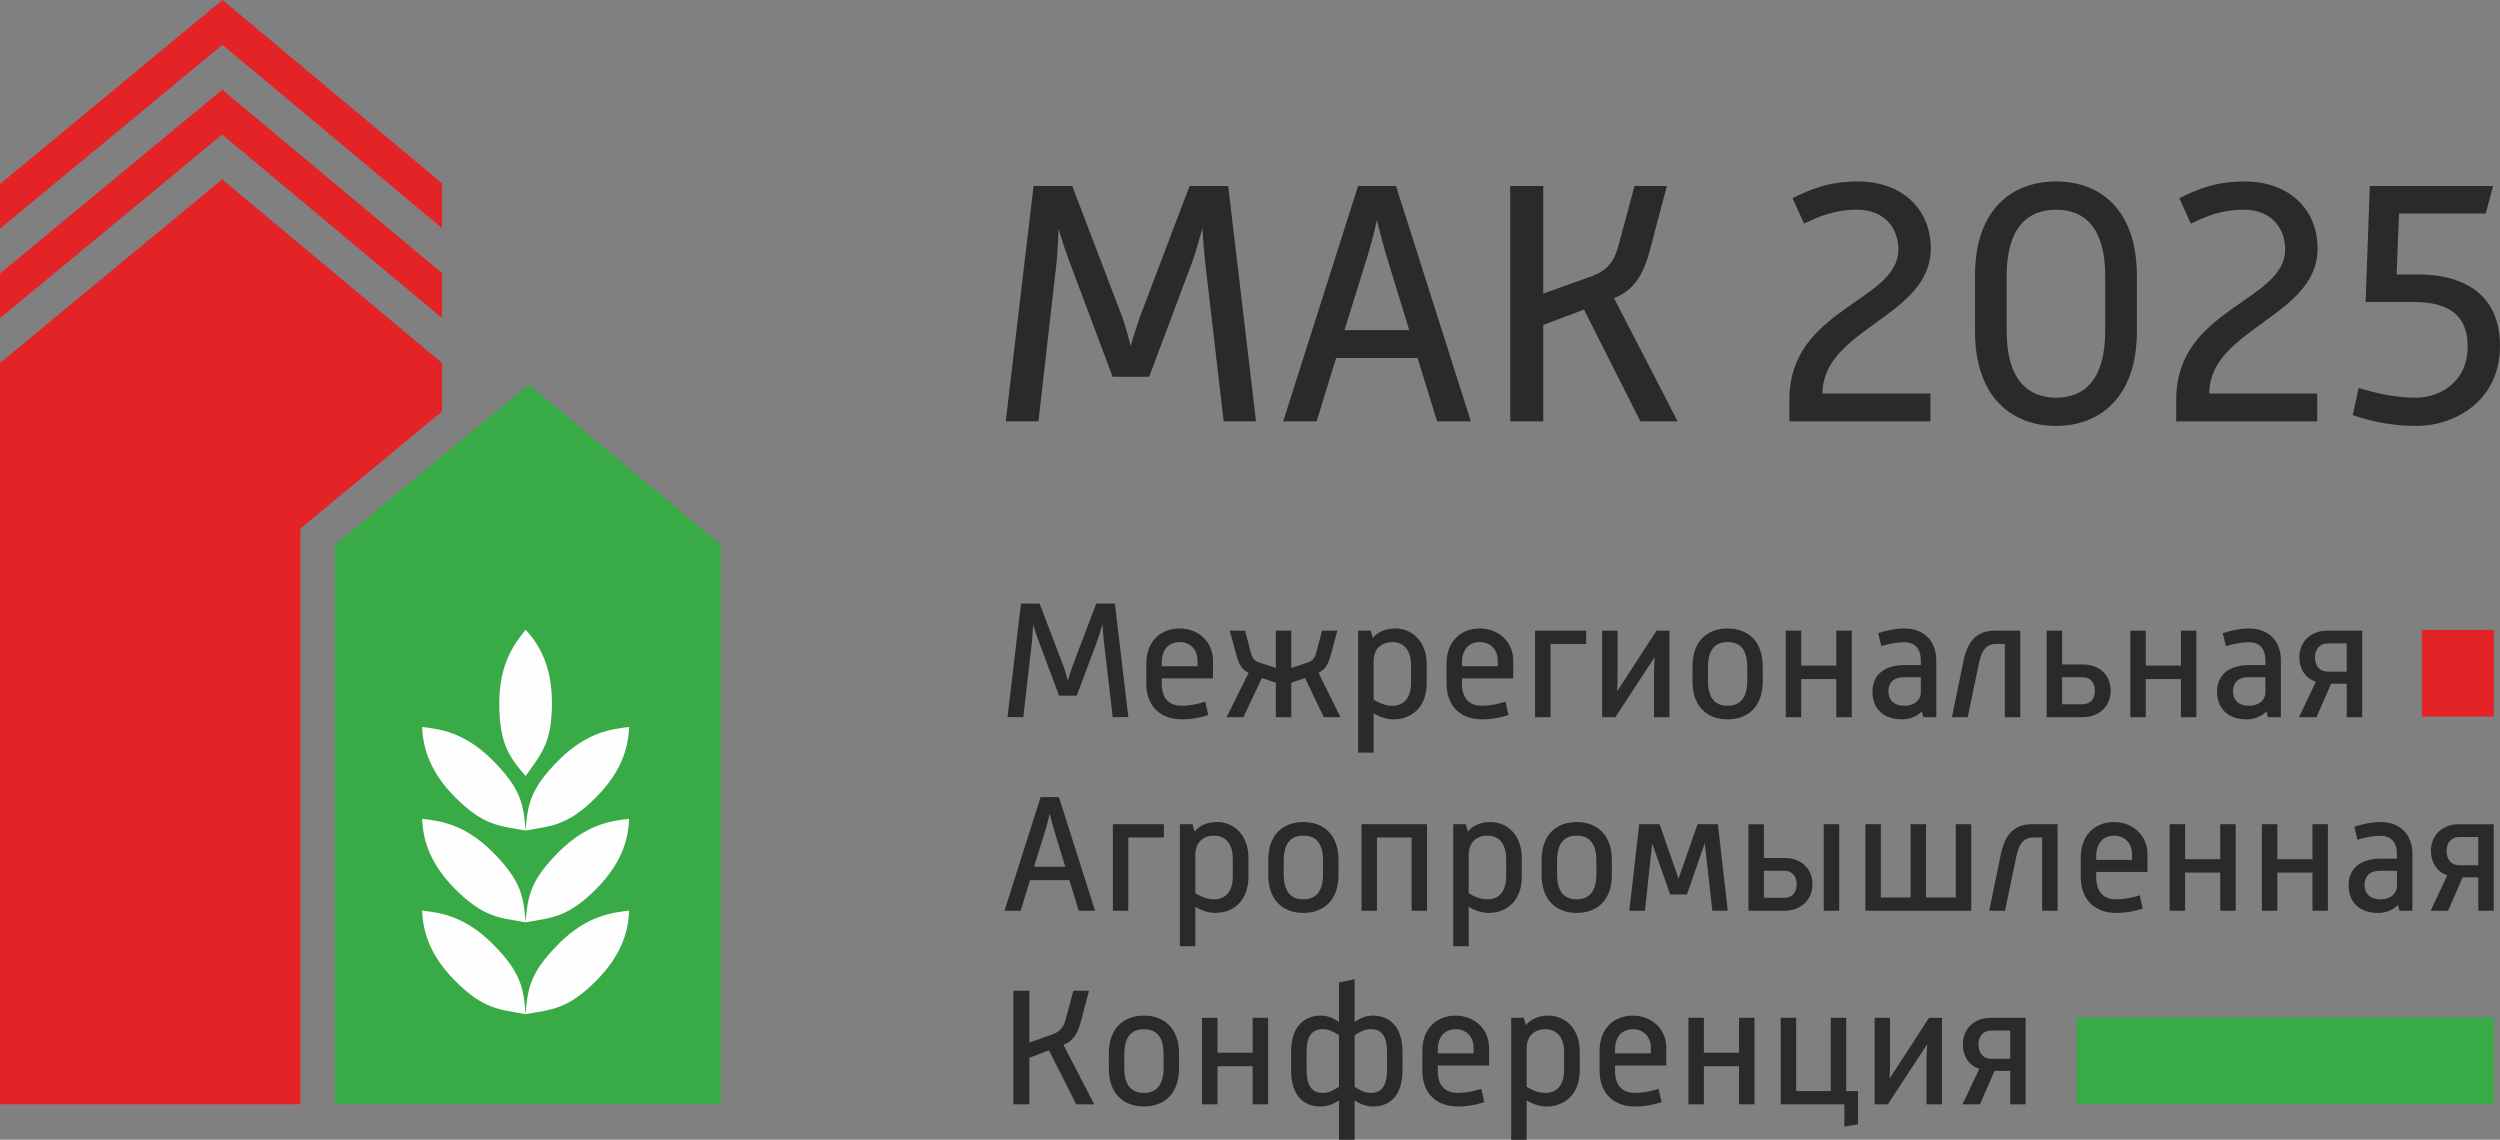 <?xml version="1.0" encoding="UTF-8"?> <svg xmlns="http://www.w3.org/2000/svg" xmlns:xlink="http://www.w3.org/1999/xlink" xml:space="preserve" width="78.967mm" height="36mm" version="1.1" style="shape-rendering:geometricPrecision; text-rendering:geometricPrecision; image-rendering:optimizeQuality; fill-rule:evenodd; clip-rule:evenodd" viewBox="0 0 5262.72 2399.19"><rect x="0" y="0" width="5262.72" height="2399.19" fill="#808080" stroke="none"/> <defs> <style type="text/css"> .fil2 {fill:#FEFEFE} .fil3 {fill:#2B2A29} .fil0 {fill:#E42327} .fil1 {fill:#38AB46} .fil4 {fill:#2B2A29;fill-rule:nonzero} </style> </defs> <g id="Слой_x0020_1">  <g id="_1907059131232"> <g> <polygon class="fil0" points="-0,387.28 468.37,0 930.53,385.8 930.53,480.38 468.16,94.38 -0,481.48 "></polygon> <polygon class="fil0" points="-0,575.68 467.94,188.77 930.53,574.94 930.53,669.51 467.71,283.16 -0,669.9 "></polygon> <polygon class="fil0" points="-0,764.1 467.5,377.55 930.53,764.1 930.53,866.12 632.35,1112.67 632.35,2324.61 -0,2324.61 "></polygon> <polygon class="fil1" points="704.94,1146.85 1113.09,809.38 1517.36,1146.85 1517.36,2324.61 704.94,2324.61 "></polygon> <path class="fil2" d="M1106.48 1325.57c23.02,25.25 55.41,68.98 55.41,154.07 0,85.08 -23.53,108.6 -55.41,154.07 -35.64,-41.66 -55.39,-68.98 -55.39,-154.07 0,-85.08 33.64,-126.28 55.39,-154.07zm217.91 591.34c-1.59,34.12 -9.6,87.95 -69.77,148.1 -60.17,60.18 -93.44,60.15 -148.14,69.79 -4.26,-54.69 -9.6,-87.98 -69.75,-148.14 -60.18,-60.16 -113.09,-65.5 -148.14,-69.77 1.58,34.13 9.59,87.96 69.77,148.13 60.16,60.17 93.43,60.13 148.12,69.78 4.26,-54.67 9.6,-87.98 69.77,-148.15 60.16,-60.15 113.09,-65.48 148.14,-69.74zm0 -193.27c-1.59,34.12 -9.6,87.95 -69.77,148.1 -60.17,60.17 -93.44,60.15 -148.14,69.78 -4.26,-54.67 -9.6,-87.96 -69.75,-148.14 -60.18,-60.16 -113.09,-65.5 -148.14,-69.76 1.58,34.14 9.59,87.96 69.77,148.14 60.16,60.16 93.43,60.13 148.12,69.76 4.26,-54.66 9.6,-87.96 69.77,-148.14 60.16,-60.16 113.09,-65.5 148.14,-69.74zm0 -193.29c-1.59,34.13 -9.6,87.96 -69.77,148.12 -60.17,60.17 -93.44,60.15 -148.14,69.77 -4.26,-54.68 -9.6,-87.96 -69.75,-148.13 -60.18,-60.16 -113.09,-65.5 -148.14,-69.76 1.58,34.14 9.59,87.95 69.77,148.14 60.16,60.16 93.43,60.13 148.12,69.76 4.26,-54.67 9.6,-87.96 69.77,-148.14 60.16,-60.15 113.09,-65.49 148.14,-69.75z"></path> </g> <path class="fil3" d="M2120.91 1509.69l33.26 0 18.39 -161.27c1.06,-9.2 1.41,-21.93 2.12,-34.31 3.54,12.38 7.78,25.11 11.32,34.31l43.5 116 37.13 0 43.5 -116c3.55,-9.56 7.08,-22.28 10.62,-35.01 0.71,12.74 1.76,25.82 2.83,35.01l18.75 161.27 32.9 0 -28.3 -239.08 -39.27 0 -49.86 131.56c-3.19,8.49 -6.72,20.16 -9.91,30.78 -2.83,-10.62 -6.01,-22.63 -9.2,-30.78l-50.22 -131.56 -39.25 0 -28.3 239.08zm292.14 -71.09c0,49.52 31.12,75.69 74.99,75.69 20.15,0 36.78,-3.19 55.53,-9.19l-6.37 -27.94c-16.27,4.95 -32.18,8.49 -49.16,8.49 -26.53,0 -42.45,-14.51 -42.45,-47.04l0 -10.6 107.88 0 0 -37.49c0,-39.97 -31.48,-67.55 -70.38,-67.55 -38.55,0 -70.03,25.82 -70.03,74.27l0 41.38zm32.54 -36.07l0 -7.78c0,-28.3 15.56,-43.16 37.49,-43.16 22.64,0 37.85,15.92 37.85,38.91l0 12.03 -75.34 0zm136.53 107.16l35.36 0 38.9 -82.4 29.36 9.9 0 72.5 32.54 0 0 -72.5 29 -9.9 39.25 82.4 35.37 0 -46.33 -93.37c13.09,-6.36 19.81,-15.21 26.18,-38.55l13.44 -50.22 -32.19 0 -11.67 44.57c-3.19,12.02 -7.78,19.09 -17.68,22.28l-35.37 11.67 0 -78.51 -32.54 0 0 78.51 -35.37 -11.67c-10.26,-3.19 -14.5,-9.9 -17.68,-22.28l-11.67 -44.57 -32.19 0 13.44 50.22c6.37,23.34 13.09,32.19 26.17,38.55l-46.32 93.37zm276.93 74.63l32.54 0 0 -82.77c9.9,6.02 25.46,12.74 41.73,12.74 36.79,0 70.03,-24.05 70.03,-76.39l0 -38.9c0,-49.16 -30.76,-76.04 -66.14,-76.04 -22.99,0 -38.55,9.2 -47.39,20.16l-4.24 -15.56 -26.52 0 0 256.77zm71.79 -98.67c-13.44,0 -26.17,-4.96 -39.25,-12.74l0 -80.63c0,-27.94 17.68,-40.68 39.61,-40.68 22.64,0 39.27,15.57 39.27,49.16l0 35.36c0,36.79 -18.04,49.52 -39.62,49.52zm114.24 -47.04c0,49.52 31.12,75.69 74.98,75.69 20.16,0 36.79,-3.19 55.53,-9.19l-6.37 -27.94c-16.27,4.95 -32.19,8.49 -49.16,8.49 -26.52,0 -42.45,-14.51 -42.45,-47.04l0 -10.6 107.88 0 0 -37.49c0,-39.97 -31.48,-67.55 -70.38,-67.55 -38.55,0 -70.03,25.82 -70.03,74.27l0 41.38zm32.54 -36.07l0 -7.78c0,-28.3 15.56,-43.16 37.49,-43.16 22.63,0 37.85,15.92 37.85,38.91l0 12.03 -75.34 0zm153.84 107.16l32.55 0 0 -154.2 74.97 0 0 -27.94 -107.52 0 0 182.14zm141.13 0l27.95 0 82.75 -126.61c-0.71,9.9 -1.41,26.88 -1.41,33.95l0 92.66 32.55 0 0 -182.14 -27.24 0 -83.11 128.02c0.71,-9.54 1.07,-26.16 1.07,-33.24l0 -94.78 -32.55 0 0 182.14zm190.28 -75.33c0,53.4 31.48,79.93 73.92,79.93 42.45,0 73.92,-26.52 73.92,-79.93l0 -31.48c0,-53.4 -31.47,-79.93 -73.92,-79.93 -42.43,0 -73.92,26.17 -73.92,79.93l0 31.48zm32.54 -1.77l0 -27.94c0,-38.55 16.27,-53.06 41.38,-53.06 25.47,0 41.38,14.5 41.38,53.06l0 27.94c0,38.2 -16.61,53.06 -41.38,53.06 -25.46,0 -41.38,-14.86 -41.38,-53.06zm163.76 77.1l32.54 0 0 -80.28 73.92 0 0 80.28 32.54 0 0 -182.14 -32.54 0 0 73.56 -73.92 0 0 -73.56 -32.54 0 0 182.14zm244.74 4.6c18.04,0 33.24,-7.78 41.73,-16.63l3.19 12.03 27.23 0 0 -119.19c0,-42.09 -26.52,-67.55 -67.55,-67.55 -18.75,0 -37.49,4.24 -54.82,9.9l6.72 27.23c15.56,-4.6 32.54,-8.14 48.1,-8.14 22.99,0 35.01,13.8 35.01,38.55l0 9.55 -35.37 0c-39.25,0 -66.48,19.45 -66.48,55.52 0,38.55 25.46,58.71 62.25,58.71zm5.3 -28.64c-21.57,0 -33.96,-11.32 -33.96,-30.78 0,-16.27 9.56,-29.35 32.9,-29.35l35.37 0 0 32.54c0,15.21 -13.79,27.59 -34.31,27.59zm99.74 24.05l33.24 0 24.05 -115.29c4.96,-23.35 14.15,-38.91 35.37,-38.91l18.75 0 0 154.2 32.54 0 0 -182.14 -54.11 0c-39.97,0 -57.65,25.46 -65.43,63.66l-24.41 118.48zm199.47 0c0,0 60.83,0 75.67,0 34.67,0 59.07,-22.98 59.07,-55.87 0,-32.9 -23.7,-55.17 -58.71,-55.17l-43.5 0 0 -71.09 -32.54 0 0 182.14zm32.54 -27.23l0 -56.94 42.79 0c18.04,0 26.17,12.74 26.17,28.64 0,16.27 -8.49,28.3 -26.53,28.3l-42.43 0zm143.6 27.23l32.54 0 0 -80.28 73.92 0 0 80.28 32.54 0 0 -182.14 -32.54 0 0 73.56 -73.92 0 0 -73.56 -32.54 0 0 182.14zm244.74 4.6c18.04,0 33.24,-7.78 41.73,-16.63l3.19 12.03 27.24 0 0 -119.19c0,-42.09 -26.53,-67.55 -67.55,-67.55 -18.75,0 -37.49,4.24 -54.83,9.9l6.73 27.23c15.56,-4.6 32.54,-8.14 48.1,-8.14 22.98,0 35.01,13.8 35.01,38.55l0 9.55 -35.37 0c-39.25,0 -66.48,19.45 -66.48,55.52 0,38.55 25.46,58.71 62.25,58.71zm5.3 -28.64c-21.57,0 -33.96,-11.32 -33.96,-30.78 0,-16.27 9.55,-29.35 32.9,-29.35l35.37 0 0 32.54c0,15.21 -13.8,27.59 -34.31,27.59zm105.04 24.05l36.79 0 30.76 -70.38 32.9 0 0 70.38 32.54 0 0 -182.14 -73.22 0c-35.01,0 -59.06,22.99 -59.06,56.23 0,24.4 13.08,44.56 34.67,51.28l-35.37 74.62zm60.47 -95.84c-18.03,0 -26.87,-13.8 -26.87,-30.06 0,-16.27 9.19,-29.36 27.23,-29.36l39.61 0 0 59.43 -39.97 0zm-2785.58 503.28l33.96 0 19.8 -64.37 82.77 0 19.81 64.37 34.31 0 -76.05 -239.08 -38.55 0 -76.05 239.08zm62.25 -92.66l22.99 -73.92c3.19,-10.26 7.07,-24.41 9.9,-37.85 3.55,13.44 7.08,27.95 10.26,37.85l22.63 73.92 -65.78 0zm165.87 92.66l32.55 0 0 -154.2 74.97 0 0 -27.94 -107.52 0 0 182.14zm141.13 74.63l32.54 0 0 -82.77c9.9,6.02 25.46,12.74 41.73,12.74 36.79,0 70.03,-24.05 70.03,-76.39l0 -38.9c0,-49.16 -30.77,-76.04 -66.14,-76.04 -22.99,0 -38.55,9.2 -47.39,20.16l-4.24 -15.56 -26.52 0 0 256.77zm71.78 -98.67c-13.43,0 -26.16,-4.96 -39.25,-12.74l0 -80.63c0,-27.94 17.68,-40.67 39.61,-40.67 22.64,0 39.27,15.56 39.27,49.16l0 35.36c0,36.79 -18.04,49.52 -39.63,49.52zm114.25 -51.28c0,53.4 31.48,79.93 73.92,79.93 42.45,0 73.92,-26.52 73.92,-79.93l0 -31.48c0,-53.4 -31.47,-79.93 -73.92,-79.93 -42.43,0 -73.92,26.17 -73.92,79.93l0 31.48zm32.54 -1.77l0 -27.94c0,-38.55 16.28,-53.05 41.38,-53.05 25.47,0 41.38,14.5 41.38,53.05l0 27.94c0,38.2 -16.61,53.06 -41.38,53.06 -25.46,0 -41.38,-14.86 -41.38,-53.06zm163.76 77.1l32.54 0 0 -154.2 72.86 0 0 154.2 32.54 0 0 -182.14 -137.93 0 0 182.14zm193.11 74.63l32.54 0 0 -82.77c9.9,6.02 25.46,12.74 41.73,12.74 36.79,0 70.03,-24.05 70.03,-76.39l0 -38.9c0,-49.16 -30.76,-76.04 -66.14,-76.04 -22.99,0 -38.55,9.2 -47.39,20.16l-4.24 -15.56 -26.52 0 0 256.77zm71.78 -98.67c-13.43,0 -26.16,-4.96 -39.25,-12.74l0 -80.63c0,-27.94 17.68,-40.67 39.61,-40.67 22.64,0 39.27,15.56 39.27,49.16l0 35.36c0,36.79 -18.04,49.52 -39.63,49.52zm114.25 -51.28c0,53.4 31.48,79.93 73.92,79.93 42.45,0 73.93,-26.52 73.93,-79.93l0 -31.48c0,-53.4 -31.48,-79.93 -73.93,-79.93 -42.43,0 -73.92,26.17 -73.92,79.93l0 31.48zm32.54 -1.77l0 -27.94c0,-38.55 16.28,-53.05 41.38,-53.05 25.47,0 41.39,14.5 41.39,53.05l0 27.94c0,38.2 -16.62,53.06 -41.39,53.06 -25.46,0 -41.38,-14.86 -41.38,-53.06zm152.11 77.1l32.88 0 15.21 -141.82 37.83 107.52 35.37 0 37.49 -107.87 15.91 142.17 32.54 0 -20.87 -182.14 -42.79 0 -39.96 114.59 -39.97 -114.59 -42.8 0 -20.86 182.14zm250.76 0c0,0 60.83,0 75.67,0 34.67,0 59.07,-22.98 59.07,-55.87 0,-32.9 -23.7,-55.17 -58.71,-55.17l-43.5 0 0 -71.09 -32.54 0 0 182.14zm32.54 -27.23l0 -56.94 42.79 0c18.04,0 26.16,12.74 26.16,28.64 0,16.27 -8.48,28.3 -26.52,28.3l-42.43 0zm125.9 27.23l32.54 0 0 -182.14 -32.54 0 0 182.14zm87.72 0l222.82 0 0 -182.14 -32.55 0 0 154.2 -62.59 0 0 -154.2 -32.55 0 0 154.2 -62.59 0 0 -154.2 -32.54 0 0 182.14zm260.65 0l33.24 0 24.05 -115.29c4.95,-23.35 14.15,-38.91 35.37,-38.91l18.74 0 0 154.2 32.54 0 0 -182.14 -54.1 0c-39.97,0 -57.65,25.46 -65.43,63.66l-24.41 118.48zm192.75 -71.09c0,49.52 31.12,75.69 74.98,75.69 20.16,0 36.79,-3.19 55.53,-9.19l-6.37 -27.94c-16.27,4.95 -32.19,8.49 -49.16,8.49 -26.52,0 -42.45,-14.51 -42.45,-47.04l0 -10.6 107.88 0 0 -37.49c0,-39.97 -31.48,-67.55 -70.38,-67.55 -38.55,0 -70.03,25.82 -70.03,74.27l0 41.38zm32.54 -36.07l0 -7.78c0,-28.3 15.56,-43.15 37.49,-43.15 22.63,0 37.85,15.91 37.85,38.9l0 12.03 -75.34 0zm154.56 107.16l32.54 0 0 -80.28 73.92 0 0 80.28 32.54 0 0 -182.14 -32.54 0 0 73.56 -73.92 0 0 -73.56 -32.54 0 0 182.14zm194.17 0l32.54 0 0 -80.28 73.92 0 0 80.28 32.54 0 0 -182.14 -32.54 0 0 73.56 -73.92 0 0 -73.56 -32.54 0 0 182.14zm244.74 4.6c18.04,0 33.24,-7.78 41.73,-16.63l3.18 12.03 27.24 0 0 -119.19c0,-42.09 -26.53,-67.55 -67.55,-67.55 -18.75,0 -37.49,4.24 -54.82,9.9l6.72 27.23c15.56,-4.6 32.54,-8.14 48.1,-8.14 22.99,0 35.01,13.8 35.01,38.55l0 9.55 -35.37 0c-39.25,0 -66.48,19.45 -66.48,55.52 0,38.55 25.46,58.71 62.25,58.71zm5.3 -28.64c-21.57,0 -33.96,-11.32 -33.96,-30.78 0,-16.27 9.56,-29.35 32.9,-29.35l35.37 0 0 32.54c0,15.21 -13.79,27.59 -34.31,27.59zm105.04 24.05l36.79 0 30.78 -70.38 32.9 0 0 70.38 32.54 0 0 -182.14 -73.22 0c-35.02,0 -59.07,22.99 -59.07,56.23 0,24.4 13.08,44.56 34.67,51.28l-35.37 74.62zm60.49 -95.84c-18.04,0 -26.88,-13.8 -26.88,-30.06 0,-16.27 9.2,-29.36 27.24,-29.36l39.61 0 0 59.43 -39.97 0zm-3043.78 503.28l33.6 0 0 -97.97 41.38 -15.56 57.31 113.53 37.83 0 -64.72 -125.2c20.16,-7.78 29.72,-23.7 36.08,-47.04l17.68 -66.84 -32.9 0 -16.27 60.47c-4.24,16.27 -11.31,25.47 -27.94,31.48l-48.46 17.33 0 -109.29 -33.6 0 0 239.09zm200.89 -75.33c0,53.4 31.48,79.93 73.92,79.93 42.45,0 73.92,-26.52 73.92,-79.93l0 -31.48c0,-53.4 -31.47,-79.93 -73.92,-79.93 -42.44,0 -73.92,26.17 -73.92,79.93l0 31.48zm32.54 -1.77l0 -27.94c0,-38.55 16.27,-53.05 41.38,-53.05 25.47,0 41.38,14.5 41.38,53.05l0 27.94c0,38.2 -16.61,53.06 -41.38,53.06 -25.46,0 -41.38,-14.86 -41.38,-53.06zm163.76 77.11l32.54 0 0 -80.29 73.92 0 0 80.29 32.54 0 0 -182.15 -32.54 0 0 73.56 -73.92 0 0 -73.56 -32.54 0 0 182.15zm288.24 74.62l32.9 0 0 -82.77c9.54,6.02 22.28,12.74 38.55,12.74 36.78,0 62.25,-24.05 62.25,-76.39l0 -38.9c0,-52.35 -27.23,-76.04 -62.25,-76.04 -18.04,0 -29.71,7.42 -38.55,13.44l0 -90.19 -32.9 7.08 0 83.11c-8.84,-6.01 -20.51,-13.44 -38.19,-13.44 -35.37,0 -62.61,23.69 -62.61,76.04l0 38.9c0,52.35 25.11,76.39 61.9,76.39 16.27,0 29.35,-6.71 38.9,-12.74l0 82.77zm-34.3 -98.67c-21.23,0 -33.96,-12.74 -33.96,-49.52l0 -35.36c0,-36.78 12.74,-49.16 33.96,-49.16 13.44,0 21.57,4.95 34.3,12.38l0 108.93c-12.74,7.78 -20.86,12.74 -34.3,12.74zm101.51 0c-13.44,0 -21.58,-4.96 -34.31,-12.74l0 -108.93c12.73,-7.42 20.87,-12.38 34.31,-12.38 21.21,0 33.95,12.38 33.95,49.16l0 35.36c0,36.79 -12.74,49.52 -33.95,49.52zm108.21 -47.04c0,49.52 31.12,75.69 74.99,75.69 20.15,0 36.78,-3.18 55.53,-9.19l-6.37 -27.94c-16.27,4.94 -32.18,8.48 -49.16,8.48 -26.53,0 -42.45,-14.51 -42.45,-47.04l0 -10.6 107.88 0 0 -37.49c0,-39.97 -31.48,-67.55 -70.38,-67.55 -38.55,0 -70.03,25.82 -70.03,74.27l0 41.38zm32.54 -36.07l0 -7.78c0,-28.3 15.56,-43.15 37.49,-43.15 22.63,0 37.85,15.91 37.85,38.9l0 12.03 -75.34 0zm154.56 181.79l32.54 0 0 -82.77c9.9,6.02 25.46,12.74 41.73,12.74 36.78,0 70.02,-24.05 70.02,-76.39l0 -38.9c0,-49.16 -30.76,-76.04 -66.13,-76.04 -22.99,0 -38.55,9.2 -47.39,20.16l-4.24 -15.56 -26.53 0 0 256.77zm71.79 -98.67c-13.43,0 -26.16,-4.96 -39.25,-12.74l0 -80.63c0,-27.94 17.68,-40.67 39.61,-40.67 22.63,0 39.26,15.56 39.26,49.16l0 35.36c0,36.79 -18.04,49.52 -39.62,49.52zm114.25 -47.04c0,49.52 31.13,75.69 74.99,75.69 20.16,0 36.79,-3.18 55.53,-9.19l-6.37 -27.94c-16.27,4.94 -32.19,8.48 -49.16,8.48 -26.52,0 -42.45,-14.51 -42.45,-47.04l0 -10.6 107.88 0 0 -37.49c0,-39.97 -31.48,-67.55 -70.38,-67.55 -38.55,0 -70.04,25.82 -70.04,74.27l0 41.38zm32.54 -36.07l0 -7.78c0,-28.3 15.56,-43.15 37.49,-43.15 22.63,0 37.85,15.91 37.85,38.9l0 12.03 -75.34 0zm154.56 107.16l32.54 0 0 -80.29 73.92 0 0 80.29 32.54 0 0 -182.15 -32.54 0 0 73.56 -73.92 0 0 -73.56 -32.54 0 0 182.15zm328.22 46.68l28.65 -4.6 0 -70.03 -24.76 0 0 -154.2 -32.55 0 0 154.2 -72.85 0 0 -154.2 -32.54 0 0 182.15 134.04 0 0 46.68zm63.66 -46.68l27.94 0 82.75 -126.62c-0.71,9.9 -1.41,26.88 -1.41,33.95l0 92.67 32.54 0 0 -182.15 -27.24 0 -83.11 128.02c0.71,-9.54 1.07,-26.16 1.07,-33.24l0 -94.78 -32.54 0 0 182.15zm184.97 0l36.78 0 30.76 -70.39 32.9 0 0 70.39 32.54 0 0 -182.15 -73.21 0c-35.01,0 -59.06,22.99 -59.06,56.23 0,24.4 13.08,44.56 34.66,51.28l-35.37 74.63zm60.47 -95.85c-18.03,0 -26.87,-13.8 -26.87,-30.06 0,-16.27 9.19,-29.36 27.23,-29.36l39.61 0 0 59.42 -39.97 0z"></path> <polygon class="fil0" points="5098.15,1325.99 5249.57,1325.99 5249.57,1508.46 5098.15,1508.46 "></polygon> <polygon class="fil1" points="4371.07,2141.77 5249.57,2141.77 5249.57,2324.23 4371.07,2324.23 "></polygon> <path class="fil4" d="M2117.13 886.99l68.89 0 38.11 -334.2c2.2,-19.05 2.93,-45.44 4.4,-71.09 7.33,25.65 16.13,52.04 23.45,71.09l90.15 240.39 76.95 0 90.14 -240.39c7.33,-19.79 14.66,-46.17 21.99,-72.56 1.47,26.38 3.67,53.5 5.86,72.56l38.84 334.2 68.16 0 -58.63 -495.43 -81.35 0 -103.34 272.63c-6.59,17.59 -13.92,41.77 -20.52,63.76 -5.86,-21.99 -12.46,-46.9 -19.05,-63.76l-104.07 -272.63 -81.35 0 -58.63 495.43z"></path> <path id="1" class="fil4" d="M2701.24 886.99l70.36 0 41.05 -133.39 171.5 0 41.04 133.39 71.09 0 -157.57 -495.43 -79.89 0 -157.57 495.43zm128.99 -192.02l47.64 -153.18c6.6,-21.26 14.66,-50.57 20.52,-78.42 7.33,27.85 14.66,57.89 21.25,78.42l46.91 153.18 -136.32 0z"></path> <path id="2" class="fil4" d="M3179.1 886.99l69.62 0 0 -203.01 85.74 -32.25 118.73 235.26 78.42 0 -134.12 -259.45c41.77,-16.12 61.57,-49.1 74.75,-97.47l36.65 -138.51 -68.16 0 -33.71 125.32c-8.8,33.71 -23.45,52.77 -57.9,65.22l-100.41 35.91 0 -226.46 -69.62 0 0 495.43z"></path> <path id="3" class="fil4" d="M4063.7 886.99l0 -58.63 -227.2 0c0,-137.05 227.93,-161.23 227.93,-304.88 0,-86.48 -63.77,-141.45 -153.18,-141.45 -60.1,0 -98.21,15.39 -137.79,35.18l24.19 53.5c32.98,-16.12 65.96,-29.31 111.4,-29.31 58.63,0 87.21,39.57 87.21,83.55 0,110.67 -229.4,123.13 -229.4,315.88l0 46.17 296.83 0z"></path> <path id="4" class="fil4" d="M4498.31 580.64c0,-138.51 -76.22,-198.61 -170.03,-198.61 -94.55,0 -170.77,60.1 -170.77,198.61l0 116.53c0,139.25 77.69,199.35 170.77,199.35 92.34,0 170.03,-60.1 170.03,-199.35l0 -116.53zm-66.7 116.53c0,101.14 -43.24,139.98 -103.33,139.98 -60.1,0 -104.07,-38.84 -104.07,-139.98l0 -116.53c0,-101.14 43.97,-139.25 104.07,-139.25 60.09,0 103.33,38.11 103.33,139.25l0 116.53z"></path> <path id="5" class="fil4" d="M4877.95 886.99l0 -58.63 -227.2 0c0,-137.05 227.93,-161.23 227.93,-304.88 0,-86.48 -63.77,-141.45 -153.18,-141.45 -60.1,0 -98.21,15.39 -137.79,35.18l24.19 53.5c32.98,-16.12 65.96,-29.31 111.4,-29.31 58.63,0 87.21,39.57 87.21,83.55 0,110.67 -229.4,123.13 -229.4,315.88l0 46.17 296.83 0z"></path> <path id="6" class="fil4" d="M4952.7 873.81c44.7,15.39 88.68,22.72 133.39,22.72 85.01,0 176.63,-54.97 176.63,-168.57 0,-99.67 -65.23,-150.24 -173.69,-150.24l-43.98 0 5.13 -128.26 182.49 0 15.39 -57.89 -259.44 0 -8.8 244.05 100.41 0c85.02,0 114.33,36.64 114.33,93.81 0,76.22 -60.09,107.74 -109.2,107.74 -40.31,0 -79.89,-8.06 -120.19,-20.52l-12.46 57.17z"></path> </g> </g> </svg> 